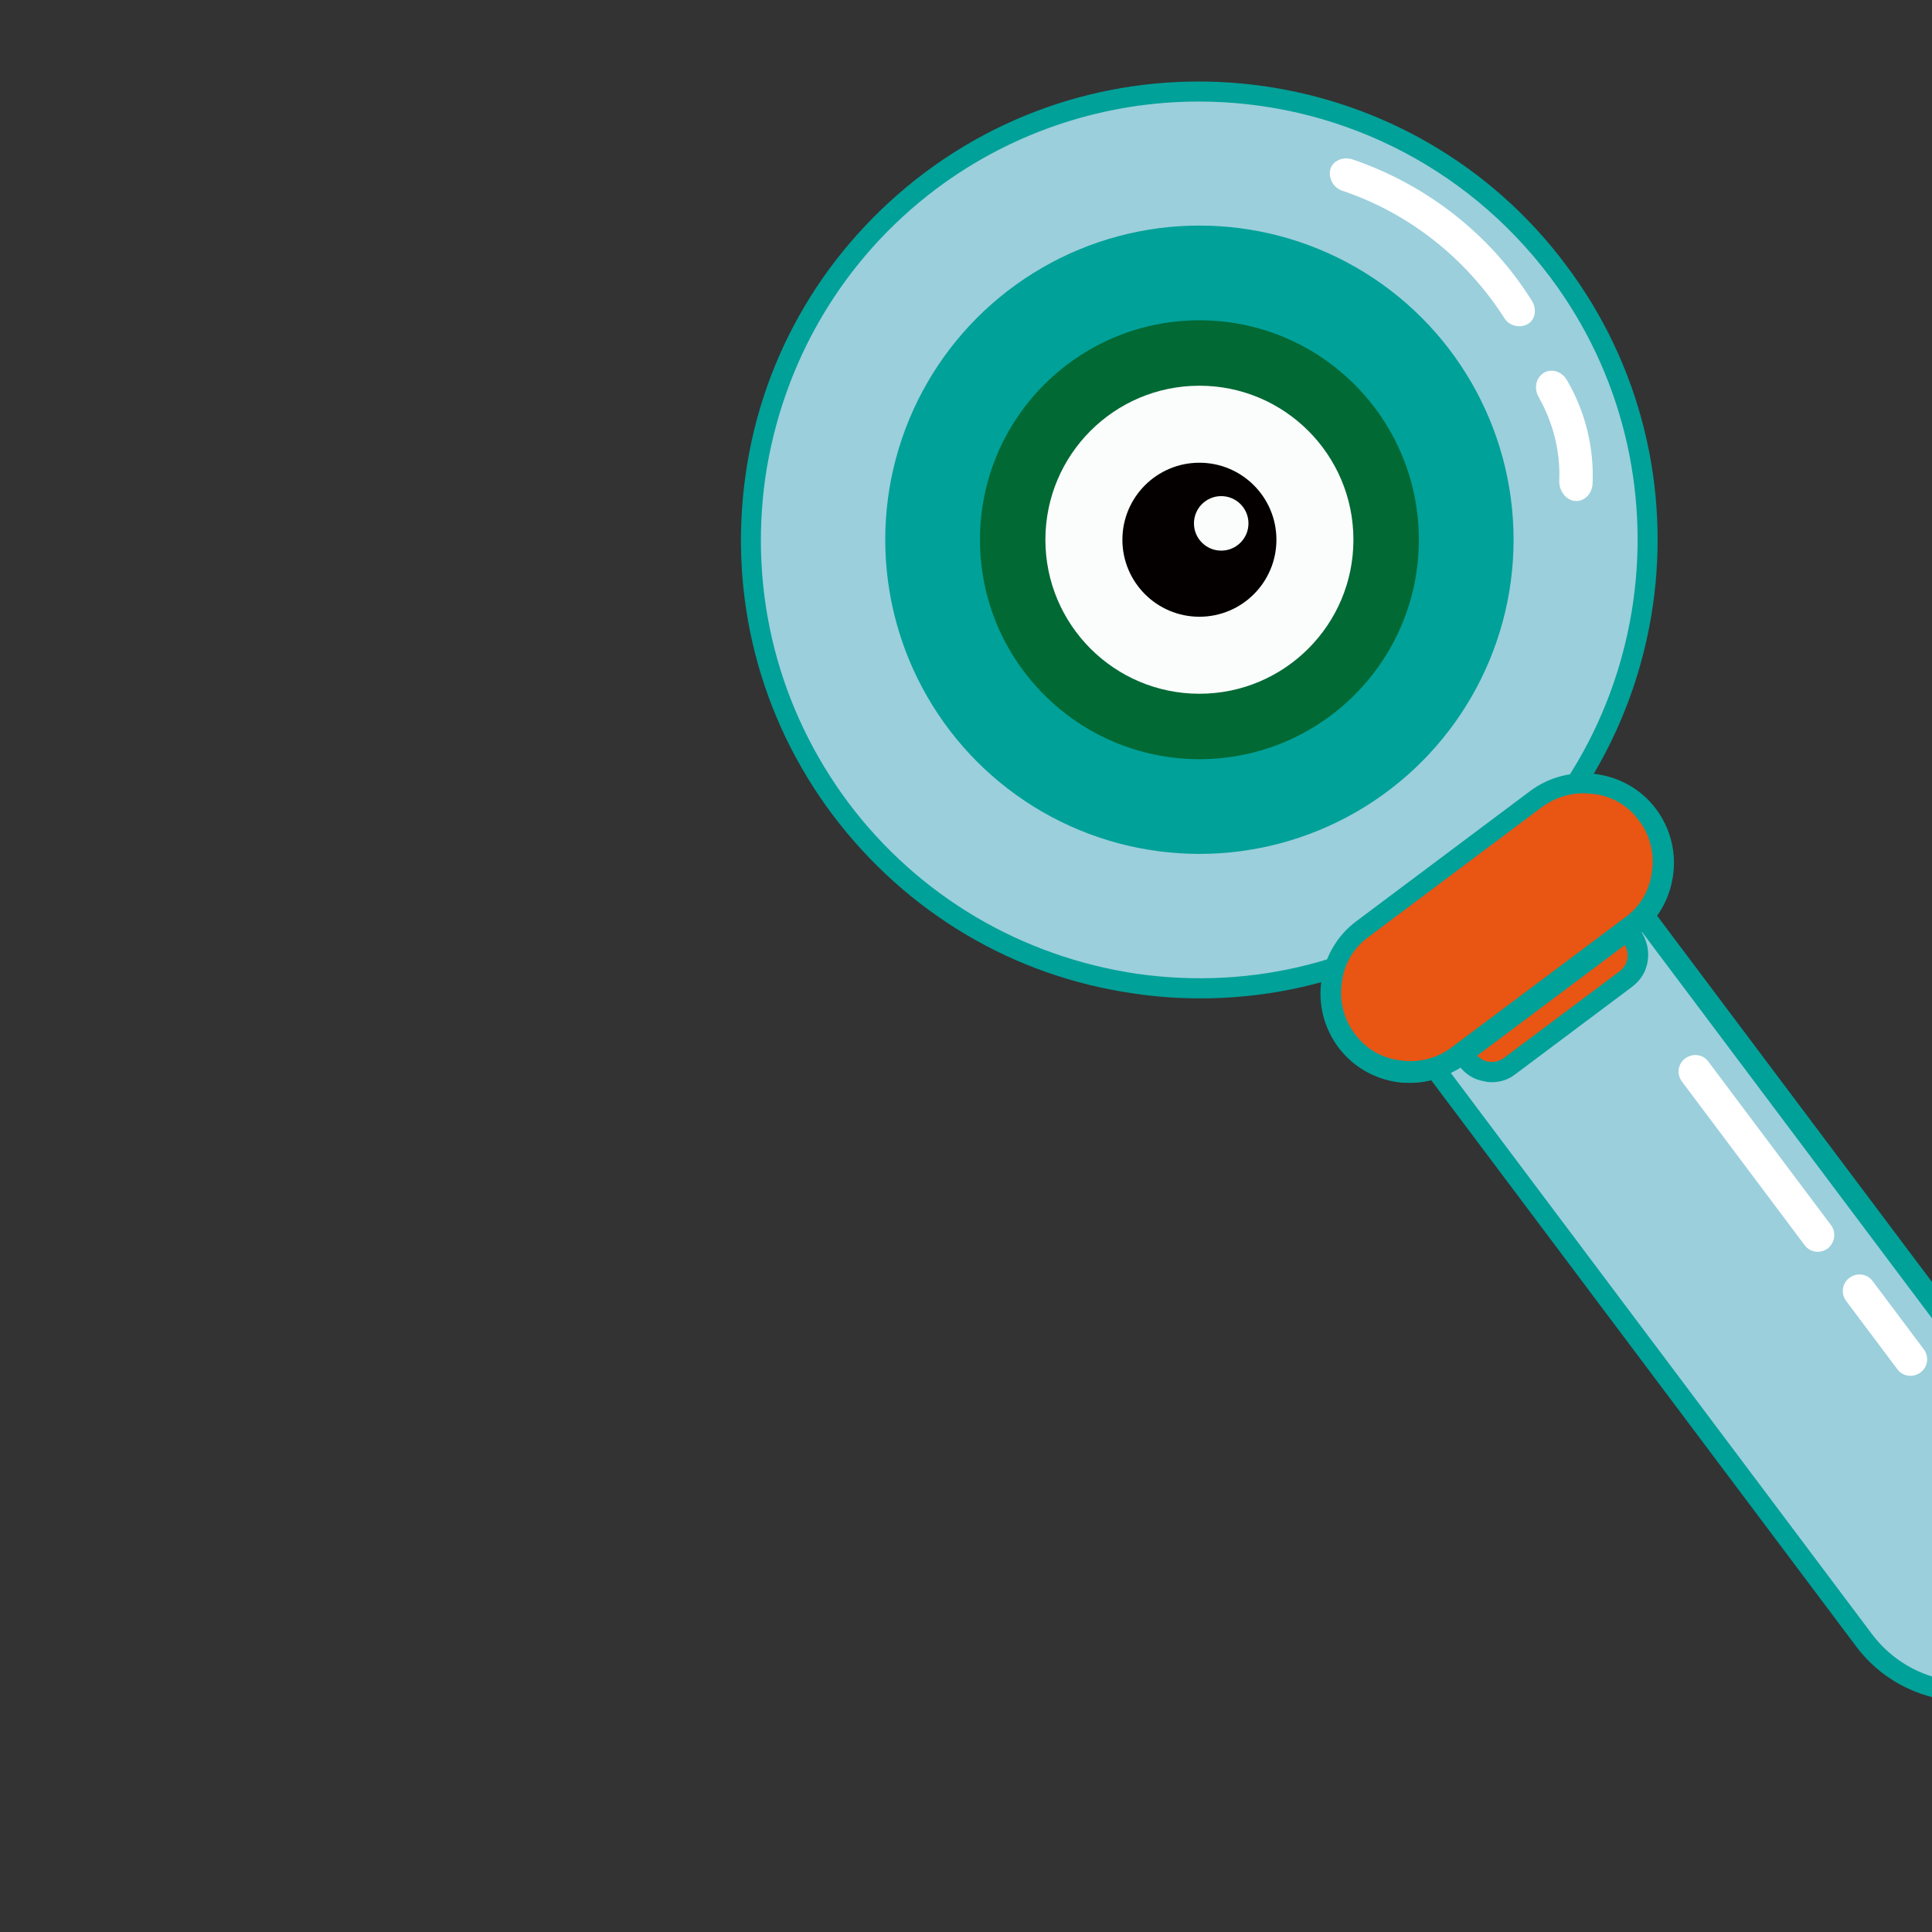 <?xml version="1.0" encoding="utf-8"?>
<!-- Generator: Adobe Illustrator 22.1.0, SVG Export Plug-In . SVG Version: 6.00 Build 0)  -->
<svg xmlns="http://www.w3.org/2000/svg" xmlns:xlink="http://www.w3.org/1999/xlink" x="0px" y="0px" viewBox="0 0 283.5 283.5" style="enable-background:new 0 0 283.5 283.5;" xml:space="preserve">
<rect x="0" y="0" width="283.5" height="283.5" fill="#333333" stroke="none"/>
<style type="text/css">
	.st0{fill:#9BCFDC;}
	.st1{fill:#00A199;}
	.st2{fill:#006934;}
	.st3{fill:#FBFCFC;}
	.st4{fill:#040000;}
	.st5{fill:#E95513;}
	.st6{fill:#FFFFFF;}
</style>
<g>
	<g>
		<g>
			<path class="st0" d="M300,244.5L300,244.5c-8.3,6.3-20.3,4.5-26.5-3.8l-72.8-97c-6.3-8.3-4.5-20.3,3.8-26.5l0,0      c8.3-6.3,20.3-4.5,26.5,3.8l72.8,97C310,226.3,308.3,238.2,300,244.5z" />
		</g>
		<g>
			<path class="st1" d="M288.7,249.7c-6.2,0-12.4-2.8-16.4-8.2l-72.8-97c-6.8-9-4.9-21.9,4.1-28.6c4.4-3.3,9.7-4.6,15.2-3.9      c5.4,0.8,10.2,3.6,13.5,7.9l72.8,97c3.3,4.4,4.6,9.7,3.9,15.2c-0.8,5.4-3.6,10.2-7.9,13.5C297.2,248.4,292.9,249.7,288.7,249.7z       M215.8,114.9c-3.7,0-7.4,1.2-10.4,3.5c-3.7,2.8-6.1,6.9-6.8,11.5c-0.7,4.6,0.5,9.2,3.3,12.9l72.8,97c5.8,7.7,16.7,9.3,24.4,3.5      c3.7-2.8,6.1-6.9,6.8-11.5c0.7-4.6-0.5-9.2-3.3-12.9l-72.8-97c-2.8-3.7-6.9-6.1-11.5-6.8C217.5,114.9,216.6,114.9,215.8,114.9z" />
		</g>
	</g>
	<g>
		<g>
			<circle class="st0" cx="176" cy="79.2" r="65.8" />
		</g>
		<g>
			<path class="st1" d="M176.2,146.5c-3.2,0-6.4-0.2-9.7-0.7c-17.8-2.5-33.5-11.9-44.3-26.2c-10.8-14.4-15.3-32.1-12.8-49.9      c2.5-17.8,11.9-33.5,26.2-44.3c29.7-22.3,72-16.2,94.2,13.5l0,0c22.3,29.7,16.2,72-13.5,94.2      C204.6,141.9,190.6,146.5,176.2,146.5z M175.9,14.9c-13.4,0-27,4.2-38.5,12.8c-13.7,10.3-22.6,25.4-25.1,42.4      c-2.4,17,1.9,33.9,12.2,47.7c10.3,13.7,25.4,22.6,42.4,25.1c17,2.4,33.9-1.9,47.7-12.2c28.4-21.3,34.1-61.7,12.9-90      C214.8,23.8,195.5,14.9,175.9,14.9z" />
		</g>
	</g>
	<g>
		<circle class="st1" cx="176" cy="79.2" r="46.1" />
	</g>
	<g>
		<circle class="st2" cx="176" cy="79.2" r="32.2" />
	</g>
	<g>
		<circle class="st3" cx="176" cy="79.2" r="22.6" />
	</g>
	<g>
		<circle class="st4" cx="176" cy="79.2" r="11.3" />
	</g>
	<g>
		<circle class="st3" cx="179.2" cy="76.8" r="4" />
	</g>
	<g>
		<g>
			<path class="st5" d="M238.6,143.7l-17.1,12.8c-1.9,1.5-4.7,1.1-6.2-0.9v0c-1.5-1.9-1.1-4.7,0.9-6.2l17.1-12.8      c1.9-1.5,4.7-1.1,6.2,0.9h0C241,139.4,240.6,142.2,238.6,143.7z" />
		</g>
		<g>
			<path class="st1" d="M218.9,158.8c-0.3,0-0.6,0-0.9-0.1c-1.6-0.2-2.9-1-3.9-2.3c-2-2.6-1.4-6.3,1.2-8.3l17.1-12.8      c2.6-2,6.3-1.4,8.3,1.2c0.9,1.3,1.3,2.8,1.1,4.4c-0.2,1.6-1,2.9-2.3,3.9l-17.1,12.8C221.4,158.4,220.2,158.8,218.9,158.8z       M236,137.2c-0.6,0-1.2,0.2-1.7,0.6l-17.1,12.8c-1.3,1-1.5,2.8-0.6,4.1c0.5,0.6,1.1,1,1.9,1.1c0.8,0.1,1.5-0.1,2.1-0.5l17.1-12.8      c0.6-0.5,1-1.1,1.1-1.9c0.1-0.8-0.1-1.5-0.5-2.1C237.7,137.6,236.9,137.2,236,137.2z" />
		</g>
	</g>
	<g>
		<g>
			<path class="st5" d="M239.4,135.9L213.9,155c-5.1,3.8-12.5,2.8-16.3-2.3l0,0c-3.8-5.1-2.8-12.5,2.3-16.3l25.5-19.1      c5.1-3.8,12.5-2.8,16.3,2.3l0,0C245.6,124.7,244.5,132.1,239.4,135.9z" />
		</g>
		<g>
			<path class="st1" d="M207,158.9c-0.6,0-1.3,0-1.9-0.1c-3.5-0.5-6.6-2.3-8.7-5.1s-3-6.3-2.5-9.8s2.3-6.6,5.1-8.7l25.5-19.1      c2.8-2.1,6.3-3,9.8-2.5c3.5,0.5,6.6,2.3,8.7,5.1c2.1,2.8,3,6.3,2.5,9.8s-2.3,6.6-5.1,8.7l-25.5,19.1      C212.5,157.9,209.8,158.9,207,158.9z M232.4,116.4c-2.2,0-4.3,0.7-6.1,2l-25.5,19.1c-2.2,1.6-3.6,4-3.9,6.7      c-0.4,2.7,0.3,5.4,1.9,7.5c1.6,2.2,4,3.6,6.7,3.9c2.7,0.4,5.4-0.3,7.5-1.9l25.5-19.1c2.2-1.6,3.6-4,3.9-6.7      c0.4-2.7-0.3-5.4-1.9-7.5c-1.6-2.2-4-3.6-6.7-3.9C233.3,116.5,232.9,116.4,232.4,116.4z" />
		</g>
	</g>
	<g>
		<path class="st6" d="M268.2,183.2L268.2,183.2c-1.1,0.8-2.6,0.6-3.4-0.5l-18-24c-0.8-1.1-0.6-2.6,0.5-3.4l0,0     c1.1-0.8,2.6-0.6,3.4,0.5l18,24C269.5,180.9,269.2,182.4,268.2,183.2z" />
	</g>
	<g>
		<path class="st6" d="M224.1,47.6L224.1,47.6c-1.2,0.6-2.7,0.2-3.4-1c-5.6-8.7-13.9-15.3-23.7-18.6c-1.3-0.4-2.1-1.8-1.8-3.1l0,0     c0.3-1.3,1.9-2,3.3-1.5c10.8,3.7,20.1,10.9,26.2,20.6C225.6,45.3,225.3,47,224.1,47.6z" />
	</g>
	<g>
		<path class="st6" d="M281.8,201.4L281.8,201.4c-1.1,0.8-2.6,0.6-3.4-0.5l-7.5-10c-0.8-1.1-0.6-2.6,0.5-3.4l0,0     c1.1-0.8,2.6-0.6,3.4,0.5l7.5,10C283.1,199.1,282.9,200.6,281.8,201.4z" />
	</g>
	<g>
		<path class="st6" d="M231,73.5L231,73.5c-1.3-0.2-2.2-1.5-2.2-2.9c0.2-4.3-0.9-8.6-3-12.3c-0.7-1.2-0.5-2.7,0.6-3.5c0,0,0,0,0,0     c1.1-0.8,2.8-0.4,3.6,1.1c2.6,4.5,3.9,9.7,3.7,14.9C233.7,72.5,232.4,73.7,231,73.5z" />
	</g>
</g>
</svg>
